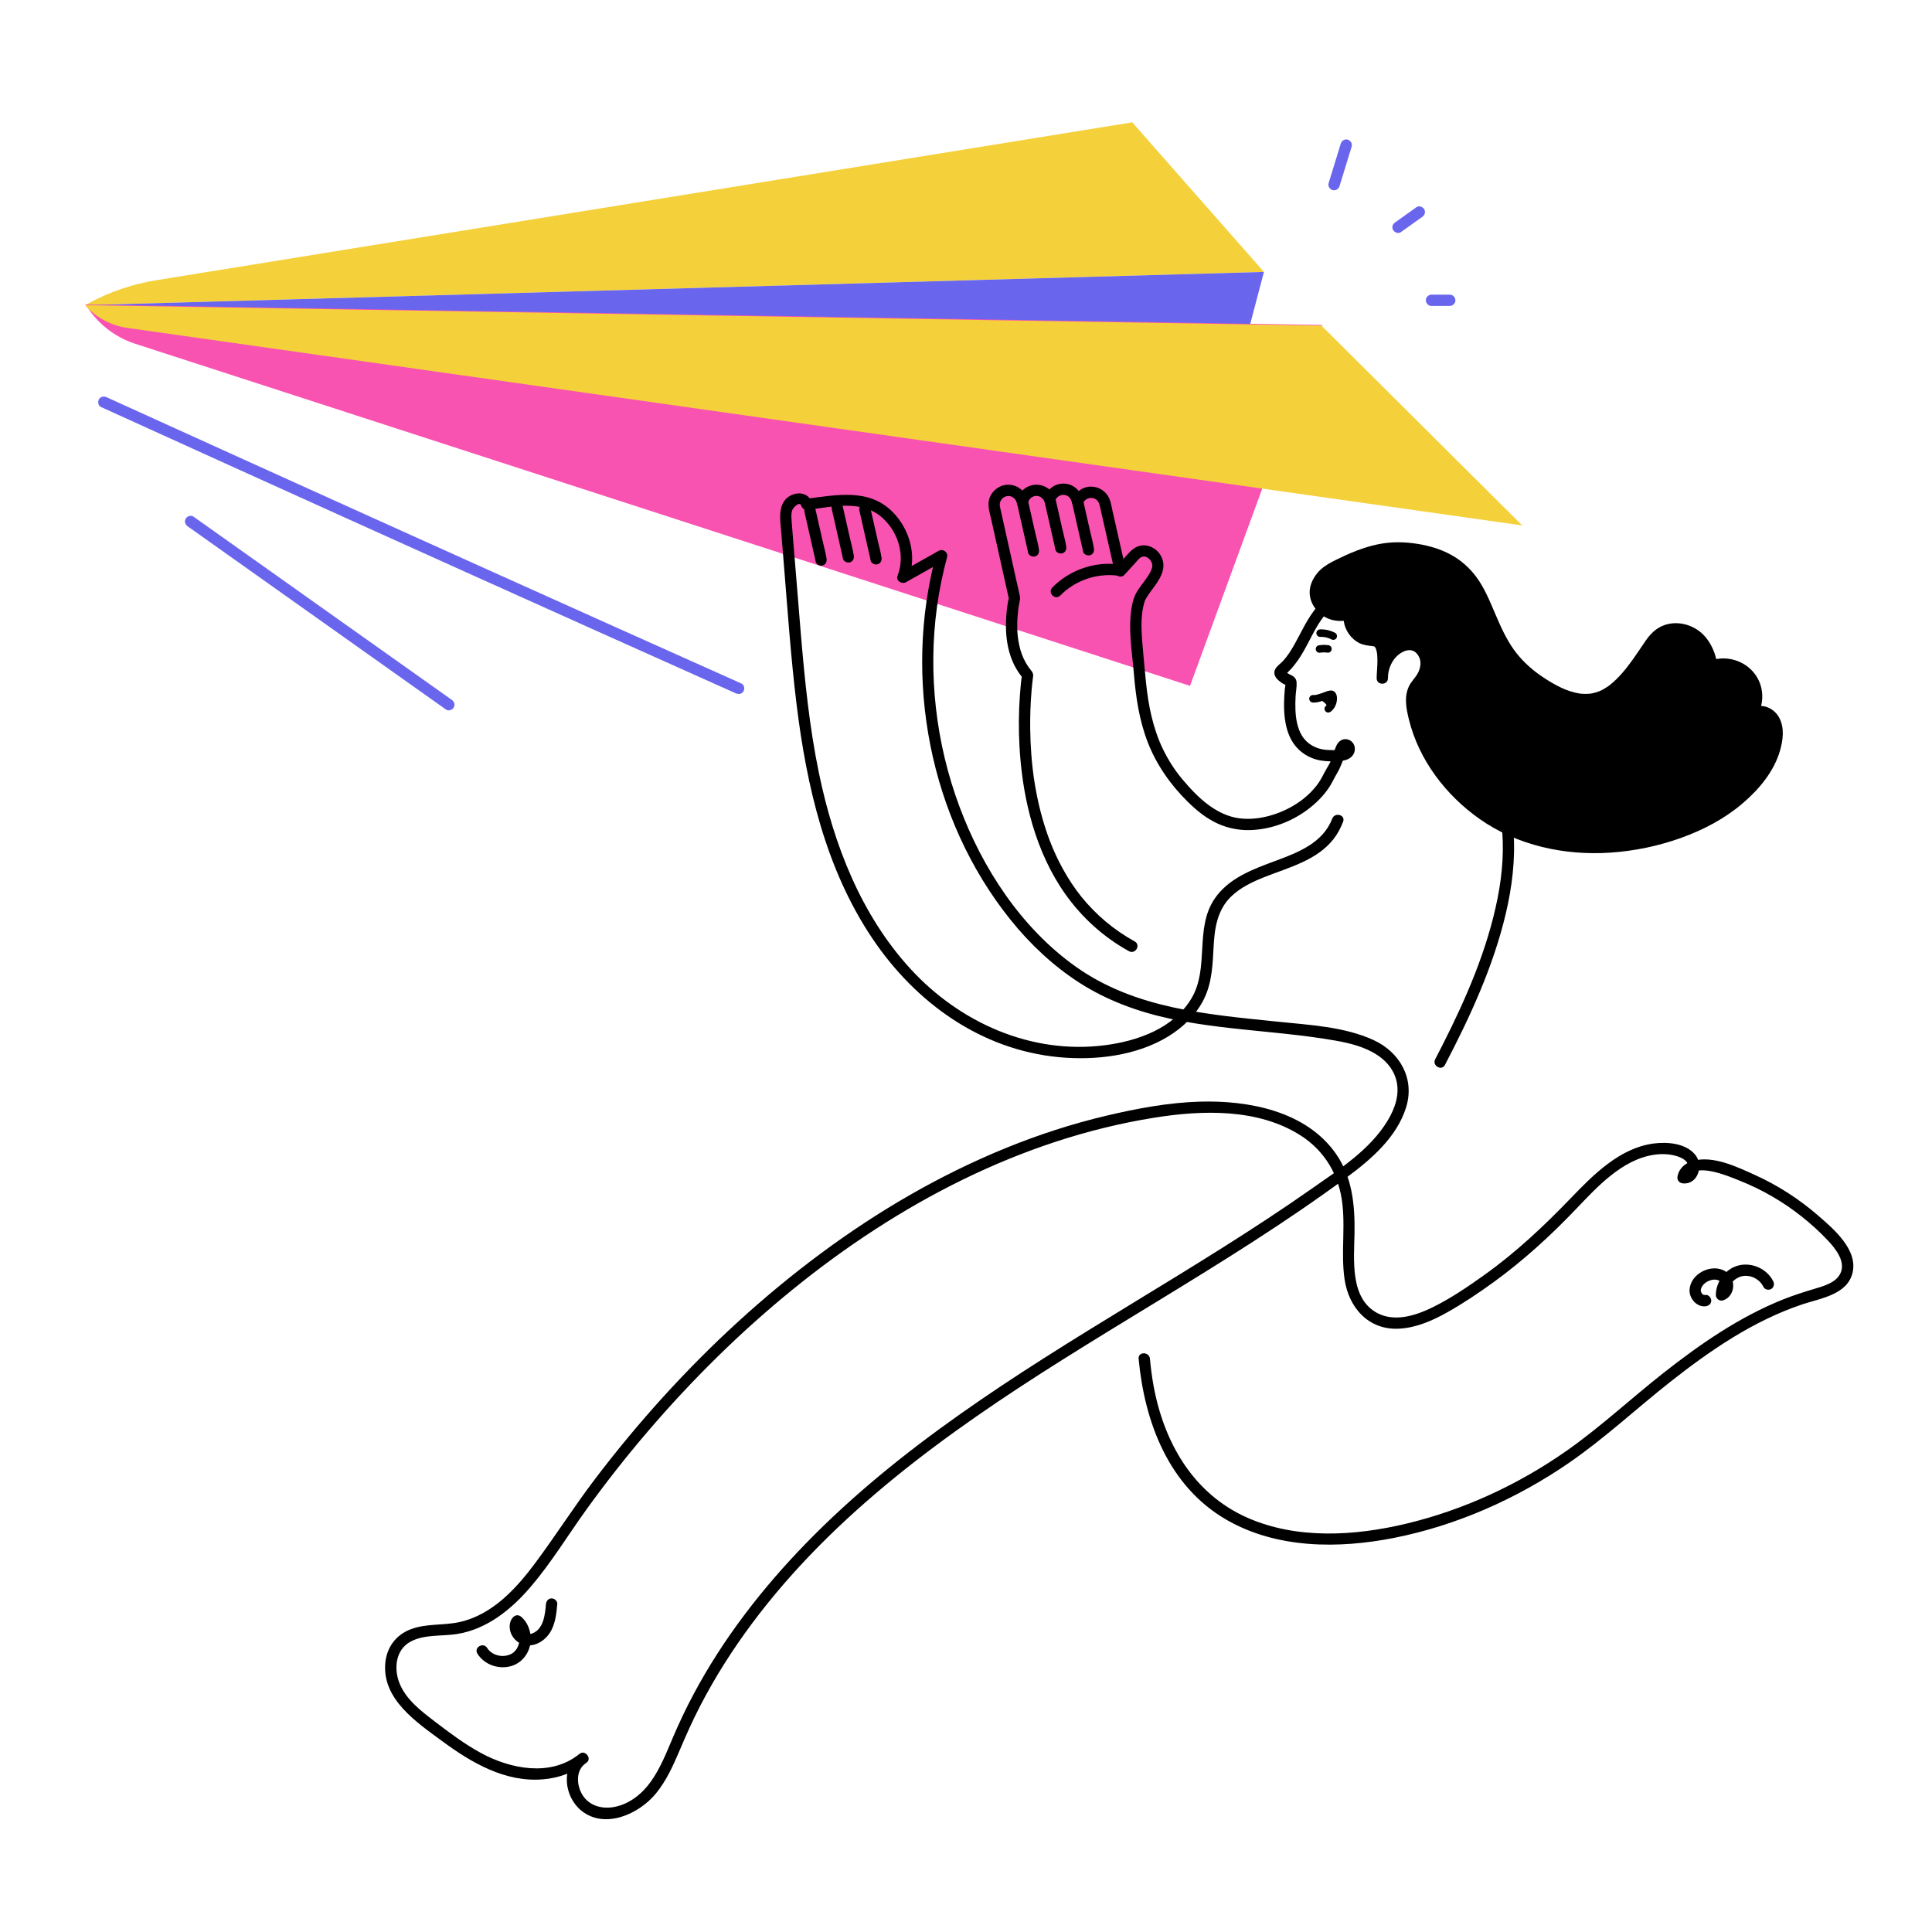 <svg width="1000" height="1000" viewBox="0 0 1000 1000" fill="none" xmlns="http://www.w3.org/2000/svg">
<path d="M654.211 140.748L586.042 63.313L80.771 145.061C68.815 146.995 57.261 150.889 46.572 156.585L44 157.956L654.211 140.748V140.748Z" fill="#F4D13B"/>
<path d="M640.975 191.048L654.211 140.748L44 157.956L640.975 191.048Z" fill="#6966ED"/>
<path d="M684.325 168.214L44.331 157.625C50.153 167.248 59.245 174.454 69.945 177.924L615.962 355.011L684.325 168.214L684.325 168.214Z" fill="#F953B2"/>
<path d="M683.994 168.545L787.902 271.966L65.877 169.722C57.418 168.524 49.663 164.353 44 157.956L683.994 168.545Z" fill="#F4D13B"/>
<path d="M587.32 487.288C576.593 481.362 567.242 473.524 559.55 463.941C552.803 455.534 547.175 445.133 543.379 435.173C539.608 425.277 537.042 414.943 535.408 404.488C535.31 403.862 535.216 403.236 535.125 402.609C535.083 402.322 535.042 402.035 535.001 401.747C534.98 401.598 534.864 400.747 534.929 401.236C534.765 400.011 534.615 398.784 534.476 397.556C534.207 395.178 533.983 392.795 533.802 390.408C533.472 386.055 533.285 381.692 533.232 377.327C533.151 370.649 533.374 363.964 533.948 357.31C534.113 355.395 534.307 353.483 534.545 351.576C534.582 351.273 534.629 350.97 534.662 350.666C534.576 351.454 534.575 351.291 534.656 350.727C534.683 350.537 534.714 350.347 534.741 350.156C535.041 348.036 533.541 346.943 532.433 345.371C531.449 343.975 530.594 342.488 529.863 340.944C528.505 338.072 527.678 334.925 527.144 331.801C526.253 326.599 526.406 320.925 527.029 315.548C527.096 314.962 527.031 315.502 527.05 315.366C527.086 315.105 527.123 314.845 527.163 314.585C527.228 314.152 527.297 313.72 527.372 313.289C527.482 312.648 527.602 312.008 527.737 311.371C527.928 310.466 528.103 309.706 527.919 308.748C527.481 306.469 526.908 304.206 526.404 301.941C524.337 292.652 522.27 283.364 520.204 274.075C519.45 270.686 518.695 267.296 517.941 263.907C517.807 263.303 517.641 262.697 517.536 262.087C517.134 259.73 518.523 257.466 520.881 256.865C523.486 256.201 525.805 258.002 526.371 260.515C527.001 263.308 531.375 263.299 532.013 260.515C532.474 258.498 533.916 256.897 536.072 256.707C538.297 256.511 539.939 257.948 540.785 259.87C541.885 262.372 545.396 261.297 546.131 259.172C546.854 257.08 549.032 255.805 551.2 256.206C553.466 256.624 554.476 258.431 554.942 260.501C555.222 261.746 556.523 262.649 557.763 262.649C559.136 262.649 560.114 261.716 560.583 260.501C561.45 258.259 564.128 257.154 566.33 257.997C567.889 258.593 568.781 259.88 569.17 261.456C569.663 263.45 570.078 265.466 570.532 267.47C572.254 275.077 573.977 282.685 575.699 290.292C576.153 292.297 576.606 294.301 577.06 296.305C577.537 298.41 580.495 299.187 581.949 297.596C583.891 295.471 585.832 293.346 587.773 291.22C588.481 290.446 589.188 289.479 590.021 288.829C591.603 287.594 593.28 287.933 594.612 289.1C595.259 289.666 595.763 290.364 596.088 291.165C596.48 292.133 596.506 292.849 596.341 293.592C595.835 295.883 594.378 297.929 592.992 299.879C591.508 301.968 589.879 303.968 588.54 306.156C587.211 308.326 586.438 310.699 585.951 313.186C583.649 324.928 585.964 337.13 586.922 348.896C587.905 360.953 589.724 373.099 594.159 384.417C598.752 396.138 605.973 406.322 614.919 415.136C619.471 419.62 624.598 423.76 630.469 426.377C635.59 428.659 641.068 429.76 646.676 429.658C657.384 429.462 668.166 425.497 676.727 419.12C681.089 415.871 684.958 412.053 687.976 407.508C689.51 405.197 690.594 402.655 692.023 400.285C693.957 397.076 695.069 393.656 696.317 390.146C696.492 389.653 696.976 388.929 696.985 388.44C696.996 387.878 697.122 388.415 697.012 388.237L695.802 388.245L695.794 388.243C694.809 387.36 696.093 387.447 695.265 387.611C695.242 387.615 694.166 387.931 693.769 388.001C691.377 388.422 688.752 388.3 686.335 388.111C681.192 387.708 676.487 385.084 673.878 380.763C671.523 376.862 670.735 372.164 670.527 367.641C670.415 365.204 670.463 362.762 670.599 360.327C670.729 357.993 671.271 355.502 671.115 353.175C670.996 351.394 669.884 350.178 668.333 349.456C667.637 349.132 666.943 348.81 666.318 348.357C666.135 348.224 666.022 348.136 665.823 347.966L665.485 347.654C665.032 347.12 665.023 347.24 665.461 348.012C665.327 348.504 665.194 348.996 665.061 349.488C665.325 348.866 666.036 348.454 666.534 347.983C667.18 347.373 667.8 346.734 668.395 346.073C669.636 344.691 670.78 343.209 671.844 341.687C673.863 338.798 675.547 335.694 677.185 332.578C680.353 326.551 683.394 320.27 688.374 315.495C693.419 310.658 700.042 307.623 706.966 306.75C713.965 305.866 720.959 307.148 727.526 309.579C733.087 311.639 739.374 314.917 742.306 320.343C742.383 320.485 742.449 320.635 742.529 320.775C742.825 321.294 742.322 320.11 742.5 320.69C742.584 320.967 742.698 321.235 742.782 321.512C742.887 321.863 742.974 322.219 743.049 322.578C743.089 322.765 743.117 322.954 743.156 323.141C743.329 323.977 743.136 322.806 743.19 323.345C743.361 325.056 743.37 326.768 743.271 328.485C743.138 330.766 742.907 332.483 742.639 334.221C742.285 336.514 741.859 338.795 741.41 341.07C740.493 345.715 739.468 350.338 738.601 354.993C737.791 359.346 737.052 363.769 736.919 368.202C736.813 371.75 737.089 375.609 738.88 378.76C740.682 381.931 743.889 383.531 747.445 383.761C750.094 383.933 752.516 383.229 755.108 384.246C758.12 385.427 760.543 387.854 762.566 390.305C779.506 410.816 780.105 439.715 775.213 464.591C769.974 491.228 759.007 516.483 746.798 540.59C745.501 543.15 744.186 545.7 742.859 548.244C741.118 551.578 746.165 554.539 747.91 551.196C760.922 526.269 772.928 500.308 779.407 472.829C785.76 445.883 786.676 415.496 770.688 391.567C766.483 385.272 760.96 378.564 752.887 377.78C751.479 377.644 750.132 377.872 748.734 377.925C748.304 377.941 747.874 377.939 747.445 377.911C747.244 377.898 747.045 377.878 746.845 377.856C747.747 377.954 746.881 377.853 746.688 377.799C746.344 377.704 746.007 377.604 745.668 377.495C745.085 377.308 746.266 377.825 745.747 377.522C745.605 377.439 745.455 377.371 745.313 377.287C745.174 377.205 745.043 377.109 744.905 377.025C744.406 376.724 745.405 377.498 744.992 377.091C744.725 376.828 744.466 376.569 744.211 376.293C744.848 376.983 744.158 376.193 744.015 375.951C743.855 375.684 743.728 375.403 743.585 375.127C743.403 374.773 743.831 375.841 743.643 375.262C743.587 375.091 743.518 374.925 743.462 374.754C743.324 374.339 743.211 373.916 743.115 373.489C743.028 373.101 742.964 372.71 742.899 372.318C743.046 373.209 742.856 371.868 742.838 371.636C742.759 370.654 742.74 369.668 742.757 368.682C742.795 366.538 743.003 364.396 743.288 362.271C743.201 362.923 743.327 362.011 743.336 361.951C743.378 361.673 743.418 361.395 743.46 361.118C743.547 360.553 743.638 359.99 743.732 359.427C743.942 358.172 744.169 356.921 744.407 355.672C746.19 346.312 748.891 336.86 749.174 327.288C749.291 323.34 748.803 319.373 746.525 316.046C742.42 310.05 735.747 306.407 729.08 303.938C714.456 298.522 697.791 299.656 685.642 310.085C679.86 315.048 676.228 321.797 672.749 328.449C671.048 331.701 669.338 334.961 667.287 338.011C666.362 339.388 665.367 340.702 664.258 341.936C662.989 343.347 661.102 344.552 660.152 346.199C658.884 348.399 659.967 350.58 661.686 352.103C662.441 352.771 663.267 353.396 664.143 353.898C664.666 354.197 665.729 354.539 665.986 354.855L665.234 353.565C665.507 354.349 665.082 355.859 665.006 356.738C664.899 357.995 664.806 359.252 664.739 360.511C664.601 363.074 664.561 365.645 664.705 368.209C664.995 373.341 665.947 378.565 668.472 383.103C671.252 388.101 675.996 391.707 681.514 393.177C684.539 393.984 687.73 394.134 690.848 394.071C693.692 394.014 697.196 393.829 699.417 391.809C702.167 389.308 701.897 384.72 698.419 383.048C696.772 382.257 694.889 382.482 693.468 383.622C692.061 384.75 691.462 386.435 690.86 388.077C690.23 389.793 689.706 391.547 689.059 393.257C688.449 394.87 687.58 396.312 686.696 397.785C685.264 400.174 684.189 402.724 682.605 405.03C676.687 413.644 666.898 419.589 656.932 422.292C651.973 423.636 646.77 424.194 641.652 423.574C635.82 422.867 630.362 420.212 625.615 416.72C620.493 412.953 616.009 408.146 611.94 403.285C607.965 398.535 604.606 393.266 601.915 387.688C596.694 376.865 594.335 364.872 593.143 352.988C592.539 346.973 591.991 340.942 591.459 334.919C590.92 328.817 590.452 322.517 591.306 316.421C591.489 315.112 591.757 313.809 592.107 312.535C592.48 311.174 592.631 310.747 593.317 309.565C594.626 307.312 596.288 305.277 597.806 303.165C601.026 298.683 603.813 293.474 601.063 288.043C598.413 282.81 591.683 280.355 586.742 284.024C584.165 285.936 582.107 288.758 579.957 291.112C579.242 291.894 578.527 292.677 577.812 293.459C579.442 293.89 581.072 294.32 582.701 294.75C581.339 288.731 579.976 282.712 578.614 276.694C577.695 272.634 576.775 268.575 575.856 264.516C575.362 262.331 575.039 259.961 574.118 257.903C572.493 254.272 568.732 251.867 564.756 251.863C560.19 251.858 556.541 254.809 554.942 258.946H560.583C559.606 254.61 556.496 251.113 551.969 250.434C546.805 249.658 542.17 252.757 540.49 257.617C542.272 257.384 544.054 257.151 545.836 256.918C544.06 252.881 539.654 250.429 535.296 250.949C530.933 251.469 527.355 254.664 526.371 258.96H532.013C530.989 254.417 526.973 251.141 522.353 250.896C517.589 250.645 513.088 254.034 511.932 258.642C511.09 261.998 512.343 265.653 513.074 268.942C515.471 279.713 517.868 290.484 520.264 301.255C520.945 304.315 521.626 307.375 522.307 310.435V308.88C521.472 312.204 521.073 315.69 520.834 319.099C520.353 325.945 520.848 333.079 523.069 339.608C524.557 343.983 526.787 347.978 529.852 351.444C529.601 350.495 529.351 349.547 529.1 348.598C528.51 352.305 528.172 356.065 527.9 359.807C527.256 368.664 527.194 377.569 527.691 386.436C528.362 398.418 530.041 410.399 533.063 422.022C536.42 434.938 541.494 447.538 548.714 458.793C556.62 471.118 567.066 481.666 579.478 489.463C581.08 490.47 582.712 491.425 584.368 492.34C587.665 494.162 590.62 489.112 587.32 487.289V487.288Z" fill="black"/>
<path d="M689.557 423.724C684.748 436.373 671.751 441.288 660.032 445.638C648.387 449.96 635.9 454.502 628.638 465.251C618.201 480.701 626.114 500.956 616.697 516.763C607.416 532.342 588.706 538.89 571.611 541.046C533.73 545.825 496.863 529.302 471.435 501.669C445.62 473.616 431.504 437.022 423.882 400.164C418.946 376.296 416.531 352.01 414.485 327.752C413.426 315.189 412.427 302.621 411.404 290.055C410.886 283.695 410.32 277.336 409.85 270.972C409.683 268.715 409.327 266.143 410.091 263.969C410.448 262.954 413.819 259.103 414.767 261.822C415.15 262.918 416.28 264.131 417.588 263.969C430.828 262.328 446.366 258.236 457.183 268.44C465.158 275.965 468.561 287.728 464.552 298.085C463.586 300.581 466.795 302.544 468.849 301.388C475.518 297.637 482.188 293.886 488.858 290.134L484.561 286.831C467.335 351.252 481.074 423.769 523.005 476.025C533.082 488.583 544.96 499.788 558.505 508.539C572.864 517.815 589.013 523.698 605.667 527.287C622.725 530.963 640.147 532.514 657.479 534.273C666.895 535.229 676.312 536.228 685.664 537.696C693.202 538.879 700.979 540.185 707.974 543.374C714.757 546.466 720.627 551.441 722.666 558.864C724.681 566.2 722.05 573.735 718.252 580.014C709.099 595.149 693.355 605.154 679.203 615.091C648.617 636.567 616.645 655.958 584.765 675.429C525.477 711.638 465.807 748.784 417.074 798.921C394.429 822.217 374.3 848.197 358.989 876.916C355.086 884.236 351.523 891.728 348.275 899.361C344.993 907.073 341.899 915.017 337.046 921.913C332.467 928.421 325.865 933.8 317.877 935.297C311.01 936.584 303.989 934.318 300.787 927.81C298.379 922.916 298.258 916.032 303.182 912.657L299.637 908.062C284.894 919.747 264.254 915.656 249.006 907.388C240.542 902.799 232.816 896.983 225.182 891.152C218.075 885.723 210.046 879.674 206.7 871.042C203.815 863.597 204.743 854.033 212.312 849.814C219.456 845.832 228.599 847.005 236.433 845.778C252.071 843.331 264.737 832.978 274.734 821.268C285.39 808.787 293.933 794.646 303.509 781.355C313.618 767.326 324.317 753.727 335.567 740.595C358.367 713.984 383.418 689.246 410.639 667.162C464.545 623.429 528.191 589.646 597.253 578.549C622.266 574.53 651.209 573.573 673.408 587.85C684.16 594.766 691.338 605.391 693.964 617.885C697.023 632.442 693.785 647.479 695.943 662.14C698.104 676.824 708.332 688.543 724.137 687.721C732.987 687.26 741.443 683.573 749.066 679.28C757.438 674.565 765.484 669.174 773.25 663.525C788.621 652.345 802.525 639.636 815.639 625.909C826.623 614.411 839.629 600.088 856.247 597.689C860.225 597.115 864.652 597.268 868.474 598.605C870.275 599.235 872.54 600.303 873.44 602.137C874.38 604.052 873.544 606.873 871.112 606.67L873.933 610.373C875.868 600.574 895.305 609.075 900.231 611.02C911.839 615.602 922.877 621.978 932.645 629.746C937.49 633.598 942.117 637.786 946.333 642.322C950.32 646.61 955.73 653.461 952.347 659.569C949.939 663.916 944.226 665.576 939.803 666.904C934.029 668.636 928.313 670.417 922.715 672.672C900.178 681.75 880.123 695.605 861.114 710.547C844.353 723.722 828.652 738.401 811.21 750.683C786.235 768.269 757.761 781.488 728.034 788.614C701.336 795.014 671.261 796.91 645.574 785.537C617.628 773.164 602.461 746.597 597.111 717.427C596.252 712.74 595.643 708.02 595.202 703.277C594.856 699.559 589.003 699.523 589.352 703.277C592.405 736.113 604.887 769.277 634.699 786.554C660.81 801.686 692.915 801.7 721.734 795.977C753.911 789.588 785.031 775.783 812.02 757.226C830.386 744.597 846.785 729.262 864.26 715.465C885.128 698.988 907.586 683.583 933.004 675.094C942.224 672.014 955.999 670.169 958.833 658.956C961.877 646.915 949.034 636.078 941.074 629.175C931.201 620.613 920.116 613.455 908.198 608.086C898.949 603.92 886.963 598.092 876.548 600.777C872.458 601.831 869.133 604.56 868.292 608.818C867.902 610.792 869.128 612.355 871.112 612.52C879.026 613.179 881.8 603.069 877.465 597.726C872.549 591.668 862.91 590.931 855.728 591.904C838.343 594.257 824.686 608.063 813.097 620.108C799.114 634.641 784.61 648.275 768.156 660.016C759.73 666.029 750.948 672.009 741.649 676.595C733.108 680.807 722.172 684.433 713.078 679.733C698.496 672.198 700.901 651.716 701.1 638.065C701.309 623.71 699.949 609.284 691.476 597.182C675.972 575.037 646.223 569.448 620.881 570.212C604.694 570.7 588.452 573.753 572.729 577.463C554.858 581.68 537.35 587.385 520.354 594.326C486.397 608.195 454.529 626.796 425.081 648.615C395.376 670.623 368.044 695.757 343.199 723.116C330.888 736.674 319.198 750.788 308.112 765.364C297.307 779.569 287.746 794.631 277.101 808.939C267.211 822.233 254.873 835.72 238.062 839.534C229.638 841.445 220.605 840.195 212.44 843.354C204.96 846.247 200.239 852.6 199.45 860.553C197.57 879.502 215.747 891.533 229.049 901.336C244.125 912.446 261.577 922.621 281.019 920.986C289.428 920.279 297.144 917.453 303.775 912.199C306.361 910.149 302.964 905.731 300.23 907.605C290.057 914.577 291.979 930.043 300.968 937.241C313.141 946.988 330.8 938.89 339.434 928.381C344.834 921.808 348.341 914.069 351.642 906.297C354.978 898.442 358.436 890.666 362.355 883.08C370.116 868.06 379.217 853.75 389.323 840.202C431.742 783.338 490.341 741.31 549.78 703.905C582.596 683.253 616.067 663.652 648.651 642.628C665.02 632.065 681.165 621.144 696.844 609.577C709.52 600.226 722.889 588.811 727.777 573.233C732.428 558.408 724.593 544.59 710.927 538.323C695.811 531.39 677.762 530.526 661.448 528.829C625.135 525.054 587.745 522.236 556.984 500.463C528.705 480.446 508.516 449.509 496.569 417.367C484.388 384.595 480.259 348.811 484.975 314.146C486.157 305.455 487.937 296.857 490.202 288.386C490.868 285.898 488.128 283.832 485.905 285.082C479.236 288.834 472.566 292.585 465.897 296.336L470.193 299.64C474.806 287.726 470.848 273.861 461.998 264.963C449.749 252.648 433.151 256.19 417.588 258.119L420.409 260.266C417.85 252.931 408.027 254.489 405.105 260.697C403.08 264.999 403.928 270.091 404.299 274.642C404.797 280.758 405.295 286.874 405.793 292.991C407.735 316.853 409.389 340.769 412.298 364.54C417.487 406.944 427.395 449.81 451.544 485.746C473.819 518.892 507.621 543.342 548.093 547.19C566.944 548.983 588.269 546.51 604.684 536.451C612.271 531.801 619.033 525.34 623.057 517.322C627.491 508.487 627.673 498.783 628.214 489.122C628.731 479.903 630.288 470.849 637.133 464.136C642.05 459.313 648.495 456.329 654.827 453.833C667.234 448.942 681.607 445.3 690.222 434.314C692.383 431.557 693.956 428.547 695.199 425.279C696.538 421.757 690.885 420.234 689.558 423.724L689.557 423.724Z" fill="black"/>
<path d="M444.823 264.309C446.511 271.73 448.201 279.15 449.862 286.576C450.119 287.724 450.438 288.879 450.621 290.043C450.867 291.605 452.819 292.471 454.219 292.086C455.884 291.628 456.509 290.054 456.262 288.488C455.785 285.461 454.928 282.451 454.253 279.464C453.231 274.936 452.204 270.408 451.175 265.881C450.939 264.839 450.702 263.797 450.464 262.754C450.114 261.213 448.34 260.306 446.866 260.711C445.283 261.146 444.472 262.764 444.823 264.309Z" fill="black"/>
<path d="M430.483 263.301C432.171 270.721 433.86 278.141 435.521 285.567C435.778 286.716 436.097 287.871 436.28 289.034C436.526 290.596 438.478 291.462 439.878 291.077C441.543 290.62 442.168 289.045 441.921 287.479C441.444 284.452 440.587 281.442 439.912 278.455C438.89 273.927 437.863 269.4 436.835 264.873C436.598 263.83 436.361 262.788 436.124 261.746C435.773 260.205 433.999 259.298 432.525 259.703C430.942 260.138 430.131 261.755 430.483 263.301Z" fill="black"/>
<path d="M416.385 264.91C418.073 272.33 419.763 279.75 421.424 287.176C421.681 288.325 421.999 289.48 422.182 290.643C422.428 292.205 424.38 293.071 425.781 292.686C427.445 292.229 428.07 290.655 427.824 289.088C427.347 286.061 426.489 283.051 425.815 280.064C424.792 275.536 423.765 271.009 422.737 266.482C422.5 265.44 422.263 264.397 422.026 263.355C421.675 261.814 419.902 260.907 418.428 261.312C416.845 261.747 416.033 263.364 416.385 264.91Z" fill="black"/>
<path d="M554.772 259.631C556.46 267.051 558.15 274.471 559.81 281.897C560.067 283.045 560.386 284.201 560.569 285.364C560.815 286.926 562.767 287.792 564.167 287.407C565.832 286.95 566.457 285.375 566.21 283.809C565.734 280.782 564.876 277.772 564.201 274.785C563.179 270.257 562.152 265.73 561.124 261.203C560.887 260.16 560.65 259.118 560.413 258.075C560.062 256.535 558.288 255.627 556.815 256.032C555.231 256.468 554.42 258.085 554.772 259.631Z" fill="black"/>
<path d="M540.431 258.622C542.119 266.043 543.809 273.462 545.47 280.889C545.726 282.037 546.045 283.192 546.228 284.356C546.474 285.918 548.426 286.784 549.826 286.399C551.491 285.941 552.116 284.367 551.869 282.801C551.393 279.774 550.535 276.764 549.861 273.777C548.838 269.249 547.811 264.721 546.783 260.194C546.546 259.152 546.309 258.11 546.072 257.067C545.721 255.526 543.948 254.619 542.474 255.024C540.891 255.459 540.079 257.077 540.431 258.622Z" fill="black"/>
<path d="M526.333 260.231C528.021 267.651 529.711 275.071 531.372 282.498C531.629 283.646 531.947 284.801 532.131 285.965C532.377 287.526 534.329 288.392 535.729 288.008C537.394 287.55 538.019 285.976 537.772 284.409C537.295 281.382 536.437 278.373 535.763 275.386C534.741 270.857 533.714 266.33 532.685 261.803C532.448 260.761 532.211 259.718 531.974 258.676C531.624 257.135 529.85 256.228 528.376 256.633C526.793 257.068 525.981 258.686 526.333 260.231Z" fill="black"/>
<path d="M548.806 308.237C556.629 300.251 567.856 296.553 578.844 297.982C580.413 298.186 581.769 296.491 581.769 295.056C581.769 293.306 580.418 292.336 578.844 292.131C566.409 290.515 553.422 295.165 544.669 304.101C542.032 306.792 546.166 310.932 548.806 308.237Z" fill="black"/>
<path d="M796.377 352.504C789.8 348.022 784.066 342.467 779.679 335.738C773.102 325.65 769.988 313.66 763.774 303.344C755.684 289.916 742.488 285.021 727.611 283.671C714.454 282.477 701.606 287.777 689.893 293.885C681.402 298.314 676.723 308.542 685.449 315.621C690.59 319.792 698.868 319.366 703.554 314.689C701.893 314.138 699.997 315.136 699.11 316.646C698.224 318.156 698.181 320.03 698.511 321.749C699.092 324.771 700.934 327.405 703.353 329.261C706.194 331.441 708.351 331.177 711.592 331.656C717.627 332.547 715.549 346.311 715.475 351.063C715.343 345.578 717.848 340.088 722.079 336.593C724.65 334.469 728.07 333.046 731.319 333.797C735.203 334.695 737.905 338.639 738.143 342.618C738.381 346.597 736.53 350.478 733.904 353.477C731.024 356.766 730.129 360.624 730.774 365.02C735.064 394.21 757.862 419.876 784.601 430.918C810.331 441.544 839.927 440.648 866.355 431.901C880.28 427.291 893.895 420.147 904.319 409.673C912.538 401.414 919.016 392.186 919.845 380.179C920.127 376.096 918.659 371.644 915.209 369.442C911.758 367.24 906.297 368.337 904.821 372.155C909.028 367.577 910.402 360.588 908.241 354.758C906.079 348.928 900.482 344.524 894.308 343.795C886.657 342.891 879.423 347.185 873.177 351.693C871.954 355.582 877.646 358.782 881.218 356.818C884.79 354.854 885.975 350.251 885.879 346.176C885.718 339.353 882.702 332.412 877.109 328.502C871.516 324.591 863.292 324.352 858.073 328.749C856.094 330.417 854.633 332.603 853.2 334.759C837.14 358.913 825.5 372.352 796.377 352.504V352.504Z" fill="black"/>
<path d="M797.853 349.978C792.409 346.245 787.441 341.656 783.584 336.278C779.424 330.477 776.58 323.906 773.785 317.376C771.043 310.969 768.347 304.322 764.173 298.686C760.588 293.845 756.061 289.82 750.734 286.978C745.569 284.223 739.9 282.522 734.139 281.574C727 280.4 720.001 280.291 712.893 281.797C705.439 283.377 698.331 286.389 691.532 289.771C688.605 291.227 685.77 292.708 683.382 294.986C681.257 297.013 679.591 299.507 678.618 302.28C676.46 308.424 679.208 314.595 684.232 318.351C689.247 322.101 696.351 322.281 701.842 319.508C703.232 318.806 704.508 317.84 705.623 316.758C707.206 315.221 706.434 312.441 704.332 311.869C701.824 311.185 699.115 312.073 697.42 314.037C695.57 316.18 695.179 319.002 695.567 321.724C696.216 326.279 699.373 330.751 703.513 332.827C705.623 333.884 707.799 334.136 710.113 334.395C710.428 334.43 710.735 334.452 711.004 334.509C711.39 334.59 711.667 334.821 711.175 334.503C711.216 334.53 711.45 334.615 711.486 334.675C711.78 335.151 711.266 334.226 711.392 334.59C711.45 334.757 712.006 335.414 711.604 334.749C711.756 335 711.908 335.248 712.055 335.502C712.107 335.592 712.286 336.003 712.121 335.621C711.928 335.173 712.191 335.829 712.203 335.869C712.415 336.534 712.584 337.204 712.704 337.892C712.732 338.054 712.757 338.217 712.781 338.379C712.764 338.266 712.722 337.78 712.773 338.353C712.804 338.697 712.842 339.04 712.866 339.385C712.924 340.184 712.949 340.986 712.954 341.787C712.974 344.888 712.611 347.967 712.55 351.063H718.4C718.336 346.214 720.581 341.006 724.799 338.194C726.8 336.859 729.24 335.95 731.514 336.914C733.093 337.583 734.481 339.479 734.99 341.368C735.568 343.514 735.056 346.188 733.89 348.385C732.54 350.926 730.327 352.837 729.144 355.478C726.695 360.947 727.881 366.842 729.259 372.439C734.411 393.357 748.336 411.55 765.782 423.855C785.344 437.652 809.815 442.906 833.486 441.325C845.986 440.49 858.405 437.904 870.193 433.665C881.667 429.539 892.595 423.807 901.91 415.878C910.4 408.652 918.215 399.375 921.342 388.49C922.905 383.051 923.686 376.922 921.032 371.7C918.569 366.855 912.927 364.107 907.665 365.97C904.962 366.927 903.1 368.75 902 371.377C900.857 374.11 905.033 376.291 906.889 374.223C912.507 367.965 913.877 358.526 909.759 351.091C905.673 343.714 897.324 339.851 889.075 341.005C884.739 341.612 880.653 343.451 876.922 345.687C875.96 346.263 875.017 346.87 874.088 347.497C873.118 348.152 871.939 348.794 871.109 349.625C869.561 351.173 869.967 354.003 870.836 355.774C872.366 358.89 876.304 360.667 879.662 360.27C883.874 359.771 886.721 356.279 887.965 352.439C890.403 344.909 887.77 335.842 882.885 329.885C877.873 323.773 869.009 320.867 861.443 323.568C857.175 325.092 854.234 328.085 851.704 331.753C849.564 334.856 847.521 338.021 845.326 341.087C841.91 345.857 838.15 350.622 833.348 354.496C832.959 354.81 833.589 354.328 833.03 354.735C832.793 354.907 832.556 355.08 832.316 355.247C831.742 355.646 831.155 356.025 830.554 356.38C830.035 356.687 829.505 356.977 828.965 357.246C828.681 357.388 828.388 357.514 828.103 357.655C828.054 357.679 827.686 357.838 828.016 357.697C828.394 357.535 827.782 357.79 827.708 357.818C826.525 358.266 825.317 358.63 824.074 358.873C823.8 358.926 823.525 358.968 823.25 359.017C822.814 359.095 823.754 358.962 823.311 359.011C823.151 359.029 822.99 359.048 822.829 359.063C822.175 359.128 821.518 359.161 820.861 359.166C820.224 359.171 819.587 359.15 818.953 359.104C818.604 359.079 818.257 359.041 817.909 359.007C817.798 358.996 817.338 358.927 817.891 359.008C817.712 358.982 817.533 358.954 817.355 358.925C815.839 358.674 814.344 358.299 812.88 357.834C809.514 356.765 806.53 355.293 803.349 353.451C801.473 352.365 799.647 351.195 797.853 349.978C796.545 349.091 794.611 349.729 793.851 351.028C793.007 352.471 793.59 354.14 794.901 355.03C802.63 360.273 811.835 365.348 821.483 365.003C829.26 364.725 835.889 360.65 841.242 355.241C844.322 352.128 847.026 348.647 849.602 345.112C851.046 343.132 852.441 341.116 853.815 339.086C855.3 336.892 856.653 334.528 858.406 332.535C861.505 329.013 865.916 327.778 870.298 328.719C874.971 329.722 878.566 332.918 880.762 337.232C881.907 339.48 882.674 342.284 882.876 344.713C882.99 346.084 883.018 347.495 882.825 348.861C882.736 349.49 882.24 351.272 881.933 351.862C881.414 352.863 880.811 353.658 880.026 354.127C879.412 354.494 878.866 354.622 878.233 354.448C878.061 354.4 877.87 354.344 877.693 354.306C877.368 354.186 877.34 354.187 877.609 354.308C877.44 354.233 877.275 354.151 877.114 354.062C876.953 353.973 876.802 353.874 876.646 353.778C876.365 353.582 876.349 353.571 876.598 353.745C876.466 353.629 876.34 353.507 876.22 353.379C876.117 353.283 875.934 352.951 876.197 353.368C876.103 353.228 876.018 353.084 875.941 352.934C876.047 353.217 876.067 353.259 876 353.059C875.886 352.899 875.922 352.355 875.94 352.986C875.929 352.816 875.931 352.647 875.945 352.478C875.901 352.823 875.919 352.821 875.997 352.471C875.549 353.053 875.101 353.636 874.653 354.219C877.816 351.945 881.131 349.694 884.756 348.219C888.155 346.835 892.057 346.145 895.395 346.951C901.483 348.42 906.178 353.833 906.323 360.112C906.406 363.719 905.212 367.346 902.753 370.086C904.382 371.035 906.012 371.984 907.642 372.932C907.428 373.443 907.855 372.64 907.872 372.615C907.611 373.01 907.933 372.537 908.029 372.443C908.196 372.279 908.356 372.111 908.541 371.967C908.094 372.315 908.853 371.806 908.88 371.791C909.498 371.445 910.364 371.256 911.016 371.244C912.565 371.214 914.011 371.812 915.105 373.218C916.535 375.055 917.001 377.267 916.951 379.495C916.895 382.013 916.397 384.507 915.701 386.934C912.799 397.056 905.138 405.611 897.152 412.265C888.364 419.587 877.879 424.845 867.109 428.562C855.731 432.489 843.816 434.939 831.79 435.576C809.042 436.781 786.219 431.499 767.714 418.073C751.525 406.327 738.835 388.83 734.496 369.15C733.427 364.299 732.633 359.565 735.972 355.545C739.787 350.953 742.519 344.801 740.313 338.829C738.177 333.044 732.546 329.507 726.403 331.079C720.594 332.566 716.186 337.596 714.024 342.99C713 345.544 712.514 348.313 712.55 351.063C712.599 354.829 718.326 354.831 718.4 351.063C718.505 345.722 719.492 340.208 718.041 334.953C717.294 332.252 715.612 329.644 712.744 328.909C710.9 328.436 709.175 328.56 707.634 328.17C706.059 327.771 704.632 326.701 703.42 325.322C702.229 323.966 701.382 322.182 701.262 320.336C701.206 319.474 701.313 318.466 701.795 317.885C701.769 317.916 702.32 317.506 702.121 317.589C702.306 317.512 702.551 317.441 702.744 317.415C702.534 317.443 702.213 317.356 702.777 317.51C702.347 315.88 701.917 314.25 701.486 312.621C698.204 315.807 692.795 316.49 688.842 314.367C687.607 313.704 686.857 313.087 685.866 312.009C685.244 311.332 684.435 310.043 684.212 309.44C683.428 307.325 683.523 305.765 684.36 303.557C684.444 303.335 684.652 302.899 684.962 302.351C685.215 301.904 685.492 301.47 685.789 301.05C685.973 300.789 686.308 300.378 686.726 299.926C687.24 299.371 687.79 298.848 688.368 298.36C689.083 297.757 690.058 297.123 691.072 296.57C692.705 295.677 694.385 294.859 696.061 294.05C702.193 291.087 708.592 288.58 715.295 287.266C721.366 286.076 727.608 286.328 733.437 287.361C736.111 287.835 738.759 288.467 741.341 289.31C743.893 290.143 745.833 290.955 748.214 292.264C752.756 294.759 756.662 298.135 759.647 302.365C763.397 307.678 765.939 313.799 768.485 319.748C771.416 326.595 774.361 333.506 778.771 339.56C783.21 345.655 788.69 350.771 794.901 355.03C796.204 355.924 798.146 355.274 798.903 353.98C799.75 352.532 799.16 350.874 797.853 349.978V349.978Z" fill="black"/>
<path d="M882.814 670.266C881.886 670.378 881.29 670.143 880.773 669.304C880.225 668.415 880.177 667.767 880.583 666.695C881.47 664.347 884.049 662.783 886.48 662.391C887.364 662.249 888.679 662.332 889.553 662.729C889.967 662.917 890.342 663.208 890.688 663.566C890.329 663.195 890.796 663.729 890.857 663.834C890.943 663.982 891.159 664.574 891.007 664.107C891.091 664.364 891.153 664.623 891.222 664.884C891.284 665.23 891.288 665.237 891.232 664.907C891.244 665.041 891.25 665.175 891.251 665.31C891.244 665.448 891.159 666.373 891.267 665.73C891.223 665.991 891.141 666.24 891.085 666.497C890.95 667.111 891.319 666.228 890.983 666.747C890.924 666.839 890.47 667.431 890.872 666.983C890.733 667.138 890.316 667.477 890.724 667.193C890.585 667.289 890.441 667.376 890.29 667.453C890.597 667.336 890.587 667.332 890.259 667.443C891.494 668.383 892.728 669.323 893.962 670.264C893.996 665.853 897.23 661.603 901.693 660.564C903.603 660.119 906.133 660.454 907.944 661.366C910.165 662.485 911.67 663.922 912.768 666.119C913.473 667.532 915.47 667.929 916.77 667.168C918.208 666.327 918.527 664.585 917.819 663.166C914.653 656.826 907.012 653.33 900.137 654.923C893.223 656.525 888.166 663.258 888.112 670.264C888.098 672.11 890 673.657 891.815 673.084C895.159 672.029 897.096 668.884 897.103 665.444C897.111 661.889 895.073 658.773 891.81 657.375C884.7 654.33 874.951 659.643 874.511 667.606C874.268 671.995 878.2 676.672 882.814 676.117C884.382 675.928 885.739 674.907 885.739 673.192C885.739 671.757 884.393 670.077 882.814 670.266V670.266Z" fill="black"/>
<path d="M247.114 855.941C250.696 861.667 258.109 864.239 264.554 862.374C271.227 860.444 275.315 853.744 274.66 846.919C274.294 843.107 272.759 839.422 269.816 836.878C268.262 835.534 266.412 835.905 265.222 837.47C263.005 840.388 263.557 844.638 265.618 847.476C268.118 850.92 272.136 852.347 276.279 851.329C280.26 850.35 283.674 847.228 285.483 843.612C287.567 839.444 288.045 834.832 288.448 830.254C288.587 828.678 287.004 827.329 285.523 827.329C283.825 827.329 282.737 828.673 282.598 830.254C282.118 835.701 281.396 842.89 275.861 845.325C274.886 845.753 273.72 845.943 272.843 845.783C272.727 845.762 272.027 845.56 272.222 845.634C272.414 845.706 271.768 845.391 271.662 845.334C271.536 845.261 271.413 845.182 271.294 845.098C271.458 845.234 271.463 845.237 271.31 845.107C271.085 844.918 270.883 844.707 270.68 844.494C270.395 844.196 270.319 844.066 269.977 843.409C269.888 843.224 269.888 843.238 269.975 843.45C269.923 843.317 269.875 843.182 269.834 843.045C269.806 842.949 269.61 842.177 269.662 842.474C269.713 842.768 269.642 841.999 269.638 841.896C269.637 841.759 269.643 841.622 269.657 841.486C269.616 841.767 269.618 841.802 269.661 841.59C269.689 841.456 269.725 841.325 269.769 841.195C269.654 841.423 269.643 841.444 269.737 841.258C269.883 840.957 270.072 840.688 270.274 840.423L265.679 841.015C265.989 841.283 266.289 841.558 266.57 841.856C266.966 842.279 266.858 842.144 267.07 842.442C267.304 842.771 267.517 843.116 267.712 843.469C267.765 843.565 268.219 844.514 268.064 844.142C268.714 845.706 268.864 846.726 268.871 848.144C268.886 850.87 267.972 853.448 265.778 855.317C264.073 856.769 260.89 857.43 258.738 857.028C257.093 856.721 256.188 856.424 254.933 855.675C253.752 854.97 252.861 854.099 252.166 852.988C250.173 849.804 245.11 852.737 247.114 855.941H247.114Z" fill="black"/>
<path d="M683.299 329.657C684.07 329.632 684.837 329.671 685.601 329.771L685.083 329.702C685.845 329.809 686.598 329.973 687.333 330.203C687.681 330.312 688.022 330.438 688.361 330.572C688.751 330.725 688.064 330.435 688.287 330.541C688.378 330.585 688.472 330.624 688.563 330.667C688.746 330.753 688.927 330.844 689.107 330.937C690.011 331.408 691.266 331.2 691.775 330.238C692.248 329.341 692.041 328.073 691.075 327.57C688.682 326.324 686.002 325.67 683.299 325.757C682.281 325.79 681.301 326.631 681.349 327.707C681.395 328.736 682.207 329.692 683.299 329.657V329.657Z" fill="black"/>
<path d="M683.496 337.799C683.634 337.776 683.773 337.755 683.912 337.736L683.393 337.806C684.617 337.644 685.854 337.642 687.079 337.8L686.561 337.73C686.644 337.742 686.727 337.753 686.81 337.766C687.07 337.847 687.329 337.858 687.588 337.8C687.848 337.789 688.089 337.711 688.313 337.569C688.718 337.332 689.103 336.868 689.209 336.403C689.323 335.904 689.298 335.344 689.013 334.901C688.757 334.504 688.336 334.077 687.847 334.005C686.952 333.873 686.058 333.774 685.152 333.781C684.249 333.788 683.35 333.893 682.459 334.038C682.007 334.112 681.516 334.555 681.294 334.934C681.049 335.352 680.946 335.968 681.097 336.437C681.25 336.909 681.542 337.364 681.993 337.602L682.459 337.799C682.805 337.892 683.15 337.892 683.496 337.799L683.496 337.799Z" fill="black"/>
<path d="M679.592 363.644C681.318 363.73 683.013 363.278 684.633 362.729C685.409 362.466 686.182 362.194 686.956 361.926C687.361 361.786 687.765 361.646 688.17 361.506C688.347 361.444 688.524 361.377 688.704 361.322L688.868 361.273C689.096 361.222 689.089 361.218 688.847 361.262C688.554 361.146 688.191 361.1 688.012 360.786C687.799 360.411 687.976 360.688 688.018 360.847C688.052 360.98 688.106 361.147 688.104 361.287C688.113 360.799 688.091 361.258 688.098 361.379C688.115 361.714 688.092 362.04 688.071 362.375C688.055 362.523 688.061 362.477 688.09 362.237C688.077 362.313 688.063 362.388 688.048 362.463C688.012 362.639 687.97 362.814 687.921 362.986C687.879 363.134 687.824 363.278 687.779 363.425C687.661 363.814 687.937 363.131 687.74 363.527C687.603 363.803 687.461 364.074 687.292 364.332C687.197 364.48 687.031 364.696 687.239 364.435C687.143 364.555 687.043 364.672 686.939 364.785C686.695 365.049 686.428 365.286 686.144 365.507C685.335 366.135 685.434 367.613 686.144 368.264C687.003 369.053 688.038 368.935 688.902 368.264C690.285 367.19 691.283 365.562 691.722 363.874C692.168 362.164 692.271 359.711 691 358.307C689.343 356.477 686.783 357.866 684.893 358.521C683.972 358.84 683.054 359.175 682.113 359.431C681.679 359.549 681.239 359.652 680.795 359.721C681.173 359.662 680.434 359.747 680.36 359.75C680.104 359.761 679.849 359.756 679.592 359.744C678.572 359.693 677.597 360.677 677.642 361.694C677.691 362.794 678.499 363.589 679.592 363.644L679.592 363.644Z" fill="black"/>
<path d="M684.893 363.203C685.091 363.33 685.283 363.465 685.47 363.608L685.075 363.303C685.618 363.724 686.105 364.21 686.527 364.752L686.223 364.358C686.498 364.715 686.743 365.094 686.956 365.491C687.278 366.09 687.972 366.457 688.64 366.457C688.992 366.456 689.32 366.367 689.624 366.191C689.917 366.017 690.151 365.784 690.324 365.491C690.742 364.907 691.047 364.217 691.235 363.526C691.424 362.83 691.513 362.074 691.448 361.353C691.401 360.826 691.263 360.359 690.877 359.974C690.539 359.636 689.984 359.381 689.498 359.403C688.994 359.425 688.471 359.591 688.119 359.974C687.787 360.335 687.502 360.844 687.548 361.353C687.579 361.697 687.572 362.04 687.53 362.383L687.599 361.864C687.541 362.287 687.43 362.697 687.265 363.091L687.462 362.626C687.325 362.943 687.157 363.242 686.956 363.523H690.324C689.515 362.018 688.294 360.756 686.861 359.835C686.446 359.569 685.826 359.51 685.358 359.639C684.906 359.763 684.416 360.113 684.193 360.535C683.954 360.987 683.834 361.536 683.996 362.037C684.157 362.533 684.45 362.919 684.893 363.203L684.893 363.203Z" fill="black"/>
<path d="M52.266 210.669C73.642 220.391 95.024 230.1 116.413 239.795C137.701 249.446 158.996 259.083 180.296 268.708C201.696 278.377 223.102 288.033 244.514 297.676C265.926 307.319 287.344 316.949 308.768 326.566C330.092 336.138 351.422 345.697 372.758 355.242C375.45 356.447 378.142 357.651 380.834 358.855C382.276 359.499 383.979 359.272 384.836 357.805C385.567 356.556 385.236 354.451 383.787 353.803C362.35 344.216 340.919 334.616 319.493 325.003C298.168 315.434 276.848 305.852 255.534 296.257C234.121 286.617 212.713 276.964 191.312 267.298C169.91 257.632 148.515 247.953 127.125 238.26C105.835 228.613 84.55 218.953 63.272 209.279C60.588 208.059 57.903 206.838 55.219 205.617C53.782 204.963 52.071 205.206 51.217 206.666C50.482 207.922 50.821 210.011 52.266 210.668V210.669Z" fill="#6966ED"/>
<path d="M97.185 272.455C114.576 284.791 131.968 297.128 149.359 309.464C166.75 321.801 184.142 334.137 201.533 346.474C211.304 353.404 221.074 360.335 230.845 367.265C232.134 368.18 234.099 367.495 234.847 366.216C235.704 364.75 235.09 363.131 233.797 362.214C216.406 349.878 199.014 337.541 181.623 325.205C164.232 312.868 146.84 300.531 129.449 288.195C119.678 281.264 109.908 274.334 100.137 267.403C98.848 266.489 96.883 267.174 96.135 268.452C95.278 269.919 95.892 271.538 97.185 272.455Z" fill="#6966ED"/>
<path d="M725.089 120.156C728.764 117.53 732.439 114.905 736.114 112.28C736.748 111.827 737.245 111.308 737.458 110.532C737.651 109.832 737.564 108.9 737.163 108.278C736.369 107.046 734.493 106.278 733.161 107.229C729.486 109.854 725.811 112.479 722.136 115.104C721.501 115.557 721.005 116.076 720.792 116.852C720.599 117.552 720.686 118.485 721.087 119.106C721.881 120.338 723.757 121.107 725.089 120.156Z" fill="#6966ED"/>
<path d="M740.938 158.356C744.088 158.356 747.239 158.356 750.389 158.356C751.919 158.356 753.384 157.011 753.314 155.431C753.243 153.846 752.028 152.506 750.389 152.506C747.239 152.506 744.088 152.506 740.938 152.506C739.408 152.506 737.942 153.851 738.013 155.431C738.084 157.016 739.298 158.356 740.938 158.356Z" fill="#6966ED"/>
<path d="M693.982 74.316C691.886 81.142 689.789 87.968 687.692 94.795C687.229 96.304 688.244 97.983 689.735 98.393C691.3 98.823 692.868 97.865 693.333 96.35C695.43 89.524 697.527 82.697 699.624 75.871C700.087 74.362 699.072 72.683 697.581 72.273C696.016 71.843 694.448 72.8 693.982 74.316Z" fill="#6966ED"/>
</svg>
